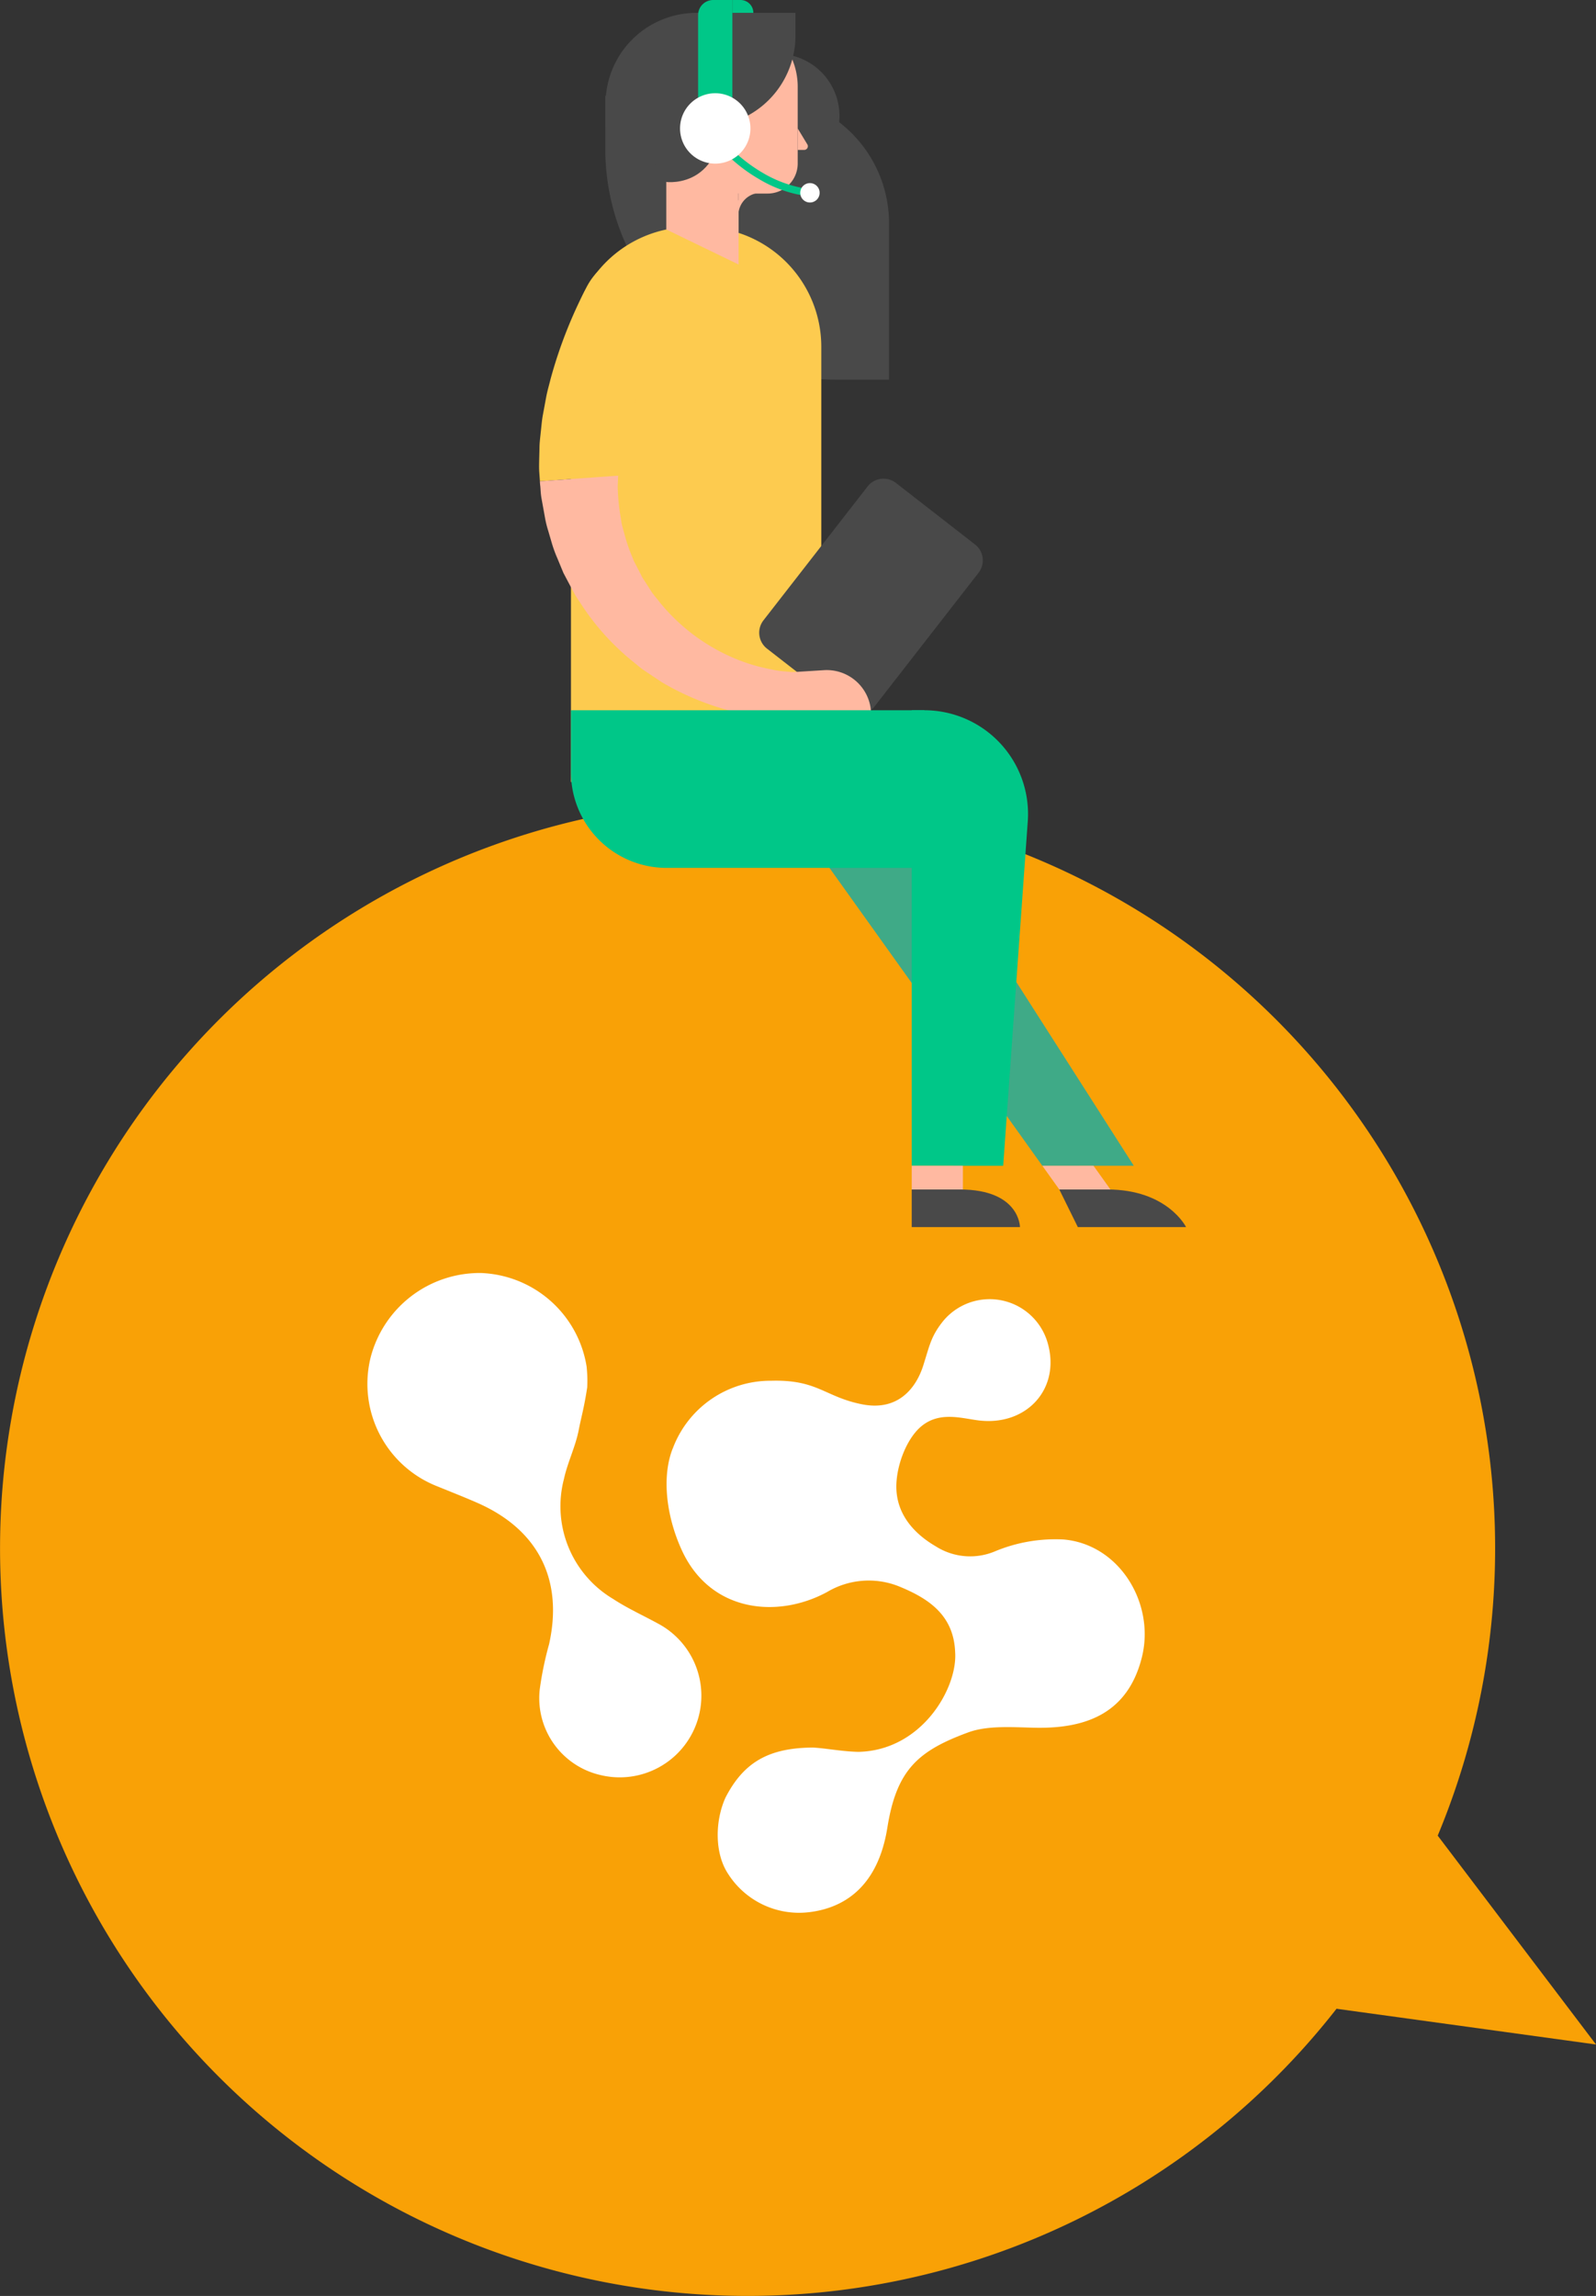 <svg id="グループ_2437" data-name="グループ 2437" xmlns="http://www.w3.org/2000/svg" xmlns:xlink="http://www.w3.org/1999/xlink" width="168.108" height="241.804" viewBox="0 0 168.108 241.804">
  <rect x="0" y="0" width="168.108" height="241.804" fill="#333333" stroke="none"/>
  <defs>
    <clipPath id="clip-path">
      <rect id="長方形_5601" data-name="長方形 5601" width="168.108" height="241.804" fill="none"/>
    </clipPath>
  </defs>
  <g id="グループ_2322" data-name="グループ 2322" clip-path="url(#clip-path)">
    <path id="パス_31846" data-name="パス 31846" d="M15.994,284.988A78.739,78.739,0,1,0,31.181,174.675,78.739,78.739,0,0,0,15.994,284.988" transform="translate(0 -74.364)" fill="#f9a106"/>
    <path id="パス_31847" data-name="パス 31847" d="M271.358,379.615l-22.006-29.033L220.32,372.588Z" transform="translate(-103.25 -164.296)" fill="#f9a106"/>
    <path id="パス_31848" data-name="パス 31848" d="M132.777,273.258a10.978,10.978,0,0,1,10.379-7.162c4.9-.137,5.622,1.694,9.557,2.478s5.757-1.885,6.45-4.057c.67-2.1.8-3.03,2.005-4.585a6.356,6.356,0,0,1,11.116,2.208c1.383,4.863-2.311,8.836-7.449,8.112-1.808-.256-3.913-.865-5.742.541-1.66,1.277-2.782,4.268-2.757,6.525.032,2.8,1.8,4.845,4.142,6.21a6.742,6.742,0,0,0,6.179.563,16.534,16.534,0,0,1,7.307-1.277c5.9.518,9.662,6.771,8.226,12.44-1.457,5.753-5.7,7.457-11.051,7.388-2.248-.03-5.076-.3-7.209.479-5.336,1.958-7.572,3.97-8.541,10.046s-4.412,8.468-8.322,8.907a8.862,8.862,0,0,1-8.486-4.1c-1.369-2.112-1.369-5.45-.251-7.956,1.95-3.809,4.639-5.258,9.215-5.292,1.377.073,3.1.42,4.8.453,6.689-.147,10.437-6.721,10.187-10.472-.142-3.974-2.858-5.717-6-6.988a8.568,8.568,0,0,0-7.48.622c-5.21,2.831-12.261,2.152-15.279-4.326-1.6-3.441-2.209-7.665-1-10.763" transform="translate(-61.924 -120.68)" fill="#fff"/>
    <path id="パス_31849" data-name="パス 31849" d="M96.015,264.362c-.336,2.205-.629,3.118-.9,4.52-.343,1.738-1.17,3.378-1.547,5.112a11.357,11.357,0,0,0,5.182,12.645c1.486.979,3.132,1.719,4.7,2.578A8.6,8.6,0,0,1,97.485,305.2a8.314,8.314,0,0,1-6.469-9.038A35.5,35.5,0,0,1,92,291.4c1.514-6.783-1.139-12.054-7.516-14.866-1.411-.623-2.851-1.182-4.279-1.766a11.59,11.59,0,0,1-7.016-13.51,11.871,11.871,0,0,1,11.631-8.948,11.713,11.713,0,0,1,11.131,9.835,13.955,13.955,0,0,1,.065,2.215" transform="translate(-34.165 -118.241)" fill="#fff"/>
    <path id="パス_31850" data-name="パス 31850" d="M154.864,17.215a6.542,6.542,0,1,1-6.542-6.542,6.542,6.542,0,0,1,6.542,6.542" transform="translate(-66.443 -5.002)" fill="#494949"/>
    <path id="パス_31851" data-name="パス 31851" d="M149.869,48.892h-5.585a24.3,24.3,0,0,1-24.3-24.3V19h16.454a13.434,13.434,0,0,1,13.434,13.433Z" transform="translate(-56.228 -8.906)" fill="#494949"/>
    <path id="パス_31852" data-name="パス 31852" d="M148.737,38.216a2.374,2.374,0,0,0-2.374,2.374V38.216h2.374Z" transform="translate(-68.591 -17.909)" fill="#ffb9a1"/>
    <path id="パス_31853" data-name="パス 31853" d="M140.553,21.82h-2.434a10.732,10.732,0,0,1-10.732-10.732v-.517A7.512,7.512,0,0,1,134.9,3.059h1.31a7.512,7.512,0,0,1,7.511,7.512v8.083a3.166,3.166,0,0,1-3.166,3.166" transform="translate(-59.698 -1.434)" fill="#ffb9a1"/>
    <path id="パス_31854" data-name="パス 31854" d="M139.668,42.561l-7.592-3.646V31.382h7.592Z" transform="translate(-61.896 -14.707)" fill="#ffb9a1"/>
    <path id="パス_31855" data-name="パス 31855" d="M158.809,27.718h-.685V25.455l1.015,1.677a.386.386,0,0,1-.33.586" transform="translate(-74.103 -11.929)" fill="#ffb9a1"/>
    <path id="パス_31856" data-name="パス 31856" d="M128.312,23.8c-4.59-6.607-4.24-11.726-4.24-11.726l4.971-2.185c3.416,0,6.131.931,6.131,4.347l-.981.139c.981,10.359-5.881,9.424-5.881,9.424" transform="translate(-58.142 -4.634)" fill="#494949"/>
    <path id="パス_31857" data-name="パス 31857" d="M130.459,14.524H120.037V12.13a9.581,9.581,0,0,1,9.582-9.582h10.422V4.943a9.581,9.581,0,0,1-9.582,9.582" transform="translate(-56.254 -1.194)" fill="#494949"/>
    <path id="パス_31858" data-name="パス 31858" d="M152.332,34.131a13.349,13.349,0,0,1-5.281-1.8,17.139,17.139,0,0,1-3.971-3.155l.584-.5a16.7,16.7,0,0,0,3.782,3,12.808,12.808,0,0,0,4.947,1.688Z" transform="translate(-67.053 -13.441)" fill="#00c788"/>
    <path id="パス_31859" data-name="パス 31859" d="M141.993,0h-2.02a1.588,1.588,0,0,0-1.588,1.588v9.224h3.608Z" transform="translate(-64.852)" fill="#00c788"/>
    <path id="パス_31860" data-name="パス 31860" d="M142.217,22.186a3.707,3.707,0,1,1-3.707-3.707,3.707,3.707,0,0,1,3.707,3.707" transform="translate(-63.174 -8.66)" fill="#fff"/>
    <path id="パス_31861" data-name="パス 31861" d="M146.032,0h-.857V1.354h2.21A1.354,1.354,0,0,0,146.032,0" transform="translate(-68.034)" fill="#00c788"/>
    <path id="パス_31862" data-name="パス 31862" d="M160.671,37.315a1.021,1.021,0,1,1-1.021-1.021,1.021,1.021,0,0,1,1.021,1.021" transform="translate(-74.339 -17.009)" fill="#fff"/>
    <path id="パス_31863" data-name="パス 31863" d="M187.258,190.486l-21.886-34.237c-4.048-6.343-12.936-11.758-19.3-11.758h-1.32l32.874,46Z" transform="translate(-67.836 -67.714)" fill="#3faa87"/>
    <path id="パス_31864" data-name="パス 31864" d="M215.034,235.755h-5.053l1.952,3.96h11.4s-1.952-3.96-8.3-3.96" transform="translate(-98.405 -110.484)" fill="#494949"/>
    <path id="パス_31865" data-name="パス 31865" d="M208.405,233.551h5.388l-1.786-2.5h-5.388Z" transform="translate(-96.829 -108.279)" fill="#ffb9a1"/>
    <path id="パス_31866" data-name="パス 31866" d="M146.411,42.63" transform="translate(-68.614 -19.978)" fill="#ffb9a1"/>
    <path id="パス_31867" data-name="パス 31867" d="M139.548,103.435H113.18V57.609a12.62,12.62,0,0,1,12.62-12.62h1.128a12.62,12.62,0,0,1,12.62,12.62Z" transform="translate(-53.04 -21.084)" fill="#fdcb4f"/>
    <path id="パス_31868" data-name="パス 31868" d="M173.227,101.8l-8.333-6.483a2.124,2.124,0,0,0-2.98.372l-10.97,14.1a2.124,2.124,0,0,0,.372,2.98l8.333,6.483a2.123,2.123,0,0,0,2.98-.372l10.971-14.1a2.124,2.124,0,0,0-.372-2.98" transform="translate(-70.528 -44.458)" fill="#494949"/>
    <path id="パス_31869" data-name="パス 31869" d="M139.731,46.459l-7.575-3.669v-3.1h7.575Z" transform="translate(-61.933 -18.601)" fill="#ffb9a1"/>
    <path id="パス_31870" data-name="パス 31870" d="M165.2,137.189h0a4.671,4.671,0,0,0-4.953-4.37l-3.5.219.291,4.662Z" transform="translate(-73.456 -62.239)" fill="#ffb9a1"/>
    <path id="パス_31871" data-name="パス 31871" d="M124.327,54.232a23.8,23.8,0,0,0-2.087,2.487A43.607,43.607,0,0,0,118.2,63.18a28.766,28.766,0,0,0-2.556,7.066,11.165,11.165,0,0,0-.243,1.361c-.061.409-.114.766-.158,1.06-.029.586-.046.92-.046.92l-8.245.59s-.026-.354-.07-.973.006-1.48.023-2.526c0-.528.078-1.07.133-1.655.071-.579.109-1.207.224-1.824s.232-1.256.352-1.9.31-1.273.467-1.916a48.206,48.206,0,0,1,3.739-9.555,6.83,6.83,0,0,1,3.838-3.42,4.655,4.655,0,0,1,4.333.6Z" transform="translate(-50.082 -23.492)" fill="#fdcb4f"/>
    <path id="パス_31872" data-name="パス 31872" d="M115.272,94.277s-.029.426-.052,1.181a22.242,22.242,0,0,0,.3,3.128c.061.322.089.672.182,1.013l.292,1.064a18.046,18.046,0,0,0,.8,2.274l.116.3.146.284.3.577.3.59.152.3.181.281.739,1.145c.241.395.559.726.838,1.1a20.33,20.33,0,0,0,8.343,6.161,18.643,18.643,0,0,0,3.443.992,8.248,8.248,0,0,0,1.364.216l.563.051a12.065,12.065,0,0,0,1.249.081l1.838-.044.819,4.39-1.928.255a16.829,16.829,0,0,1-2.217.112,12.641,12.641,0,0,1-1.36-.018l-1.5-.134c-.26-.028-.528-.046-.795-.086l-.81-.155c-.549-.11-1.12-.216-1.7-.351a27.579,27.579,0,0,1-3.508-1.2,27.944,27.944,0,0,1-3.519-1.765l-1.679-1.121a7.779,7.779,0,0,1-.812-.607l-.788-.643a25.927,25.927,0,0,1-5.264-5.936l-.521-.789-.444-.815-.838-1.587-.649-1.569a13.147,13.147,0,0,1-.547-1.486l-.41-1.4a10.612,10.612,0,0,1-.318-1.27c-.146-.807-.273-1.51-.378-2.09s-.1-1.046-.138-1.359-.037-.482-.037-.482Z" transform="translate(-50.157 -44.182)" fill="#ffb9a1"/>
    <path id="パス_31873" data-name="パス 31873" d="M113.18,147.3v-6.527h37.236v16.6H123.257A10.077,10.077,0,0,1,113.18,147.3" transform="translate(-53.04 -65.97)" fill="#00c788"/>
    <path id="パス_31874" data-name="パス 31874" d="M190.364,188.741l2.585-36.207a10.93,10.93,0,0,0-10.9-11.764h-1.32v47.97Z" transform="translate(-84.697 -65.97)" fill="#00c788"/>
    <path id="パス_31875" data-name="パス 31875" d="M185.784,235.755h-5.053v3.96h11.4s0-3.96-6.343-3.96" transform="translate(-84.697 -110.484)" fill="#494949"/>
    <rect id="長方形_5600" data-name="長方形 5600" width="5.388" height="2.501" transform="translate(96.034 122.771)" fill="#ffb9a1"/>
  </g>
</svg>
